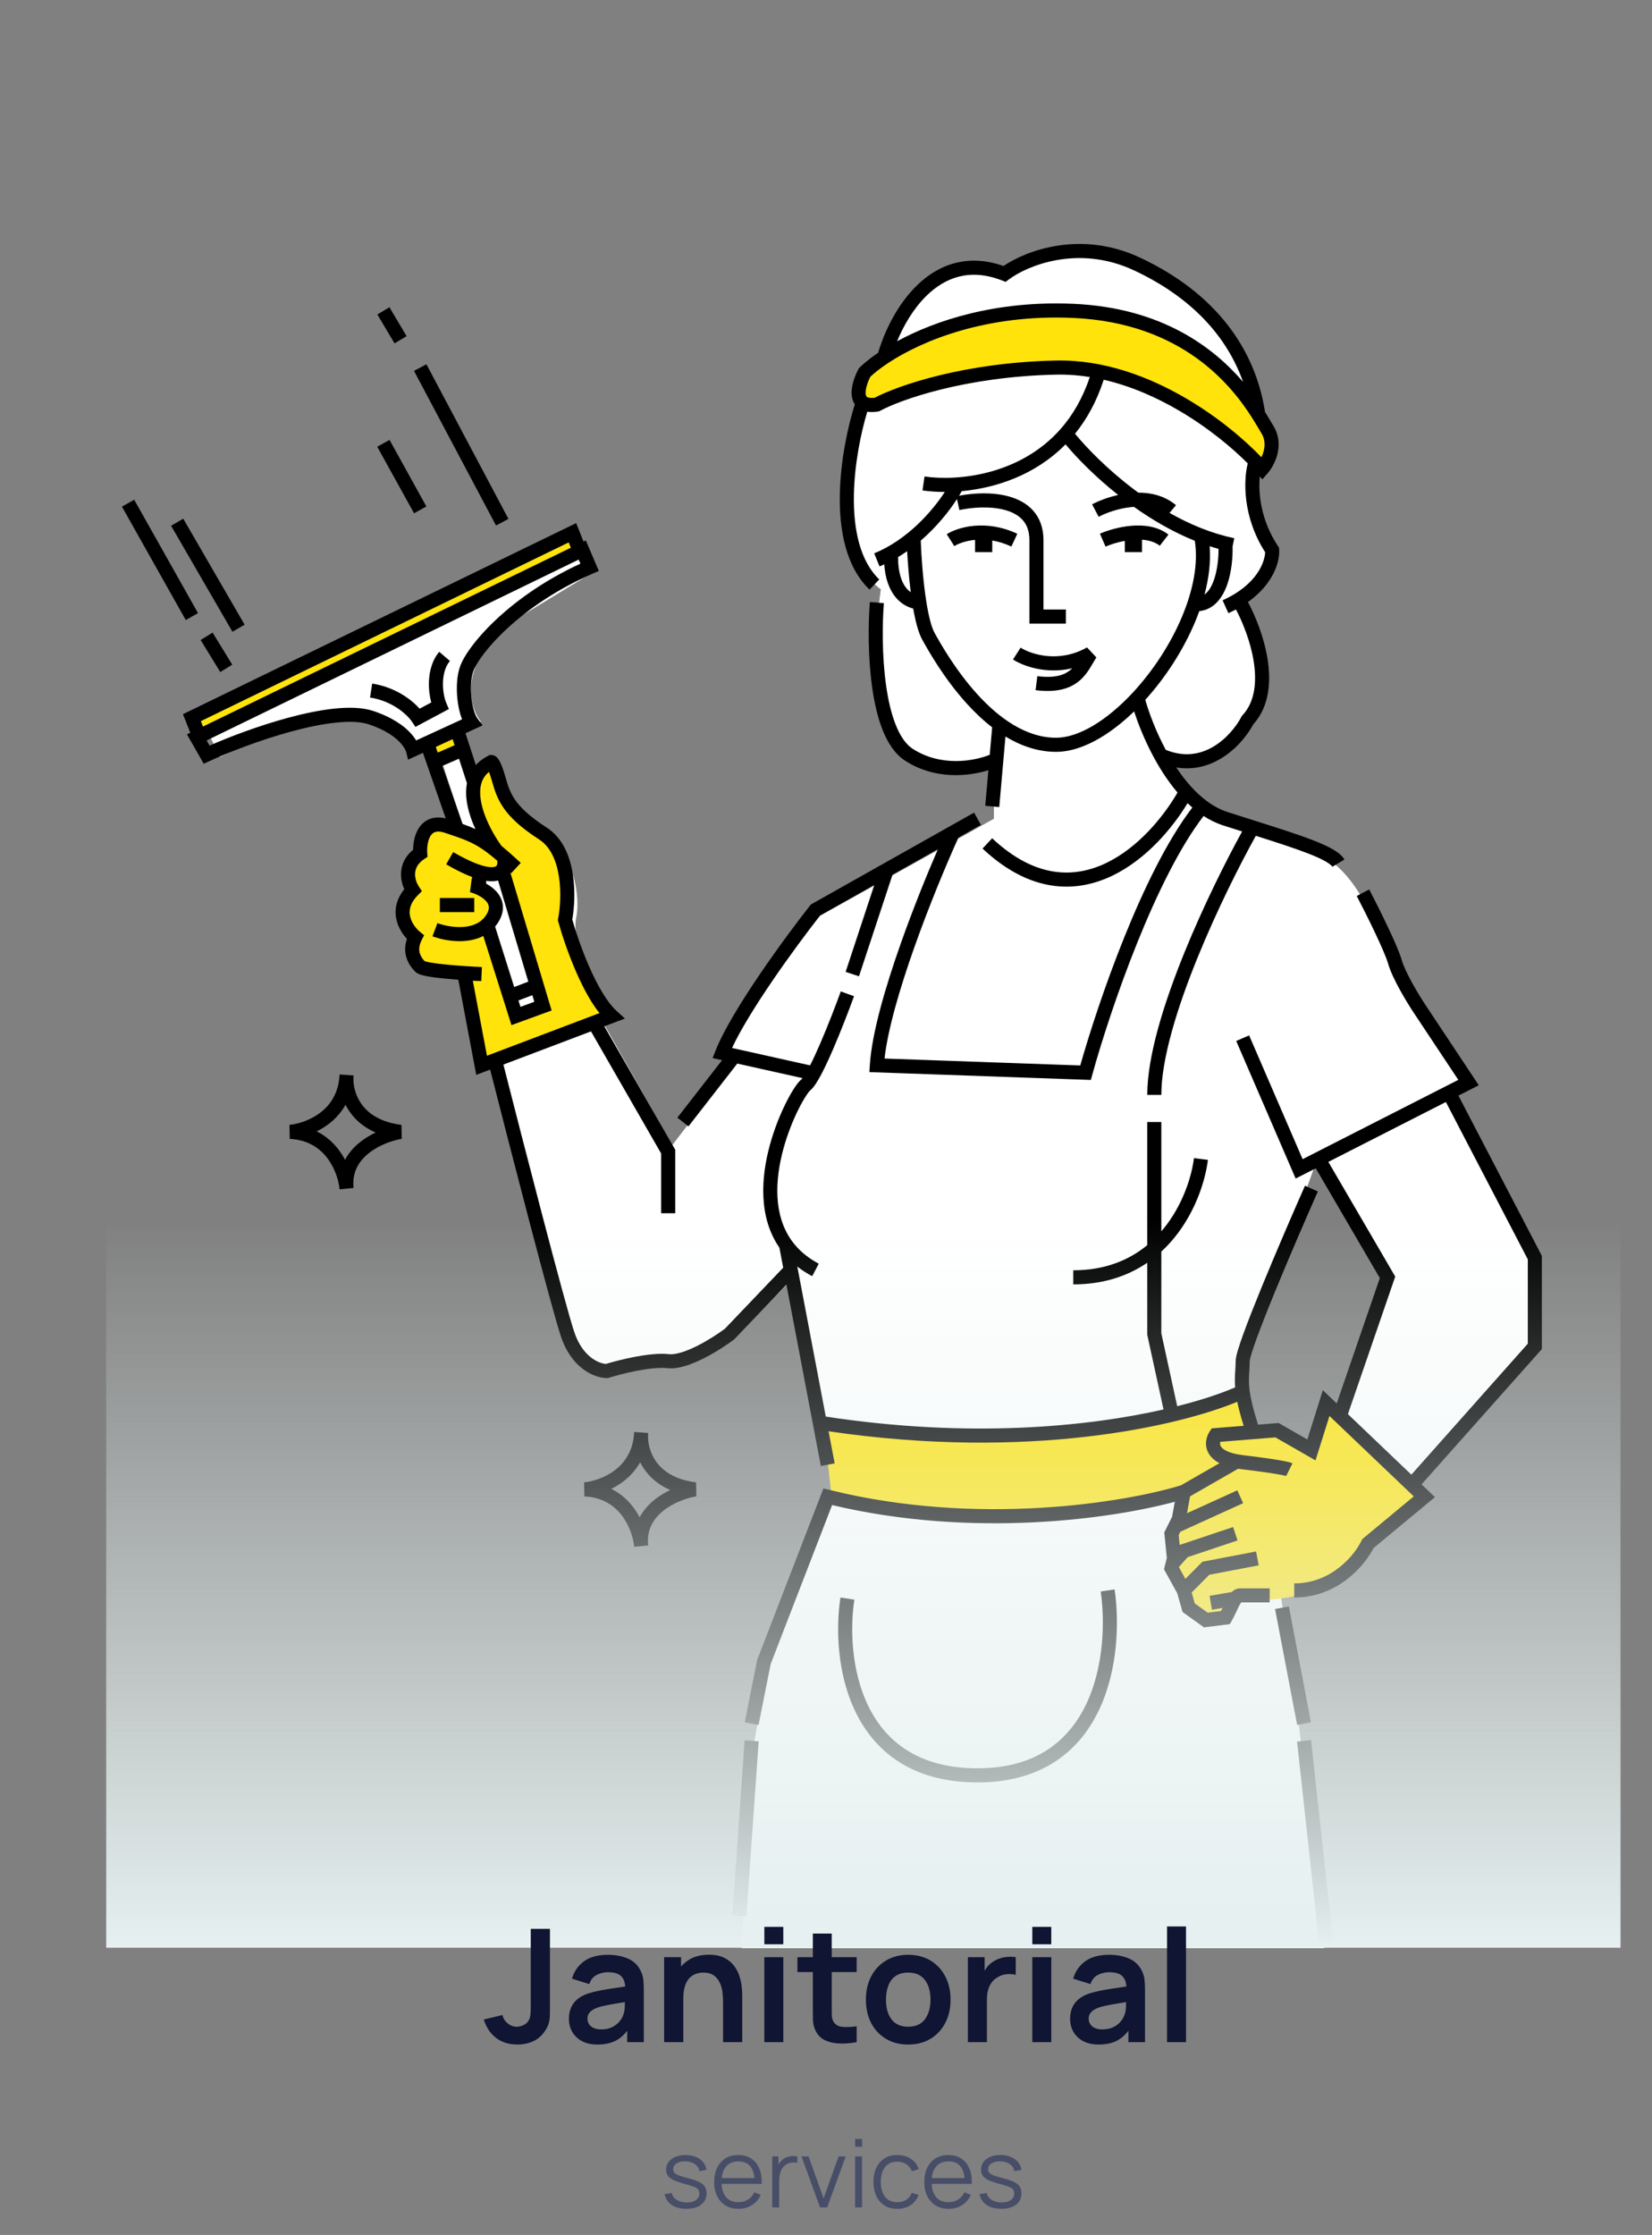 <svg width="420" height="568" viewBox="0 0 420 568" fill="none" xmlns="http://www.w3.org/2000/svg">
<rect x="0" y="0" width="420" height="568" fill="#808080" stroke="none"/>
<path fill-rule="evenodd" clip-rule="evenodd" d="M336.68 495.117L330.053 436.813L325.632 405.418C330.79 405.418 342.432 402.727 347.737 391.963L361 380.751L358.79 378.508L389.737 342.628V320.204L367.632 277.597L372.053 275.354L356.579 250.687L352.158 241.717C350.685 236.484 345.969 224.674 338.895 219.292C335.948 217.797 326.516 213.462 312.369 208.08C309.422 207.332 302.201 203.595 296.895 194.625C301.316 195.372 311.485 194.176 316.79 183.412C319.737 180.422 323.422 169.957 314.579 152.018C316.79 151.27 321.653 147.981 323.422 140.805C320.474 137.068 315.464 127.35 319 118.38C321.948 118.38 326.074 115.689 319 104.925C319 95.956 311.485 75.325 281.422 64.561C277.737 63.813 267.274 63.664 254.895 69.046C246.79 66.803 229.695 68.149 226.159 91.471C223.211 92.218 217.759 95.956 219.527 104.925C215.843 116.138 211.569 140.805 223.948 149.775C222.476 159.492 221.299 181.17 228.373 190.14C235.446 199.11 247.53 196.867 252.688 194.625V208.08L208.478 232.747C204.057 237.232 193.004 250.687 184.162 268.627L186.373 270.869L170.899 291.051L153.215 259.657L155.425 257.414C151.741 252.182 144.815 239.923 146.583 232.747C147.318 228.262 146.576 217.498 137.734 210.322C135.523 209.575 130.218 205.389 126.681 194.625C125.207 194.625 122.26 195.522 122.26 199.11L117.839 185.655L122.26 183.412C119.313 179.675 116.513 169.509 128.892 158.745L150.997 145.29L146.576 136.32L51.523 183.412L55.944 192.382C60.365 190.14 71.86 185.206 82.471 183.412C95.734 181.17 102.365 181.17 106.786 190.14H111.207L117.839 210.322C114.892 209.575 108.997 209.874 108.997 217.049C107.523 218.544 105.018 222.431 106.786 226.019C104.576 229.009 101.923 235.886 108.997 239.474C107.523 240.969 105.46 244.408 108.997 246.202L120.05 248.444L124.471 270.869H126.681L142.155 329.174C143.628 335.901 148.344 349.356 155.418 349.356L166.47 347.113C168.681 347.113 173.986 346.665 177.523 344.871C181.06 343.077 186.365 339.638 188.576 338.143L201.839 324.689L212.891 380.751L210.681 382.993L195.207 423.358L190.786 448.025L188.576 495.117H336.68ZM341.003 358.403L351.766 323.723L334.546 295.545L317.326 343.23V354.068L319.479 362.738H325.936L332.393 367.073L336.698 356.236L341.003 358.403Z" fill="white"/>
<path d="M323.27 111.183L321.035 117.887C300.922 102.239 289.761 93.31 267.418 93.31C249.544 93.31 230.177 99.269 222.728 102.249C215.578 102.249 218.259 97.776 220.494 95.54C227.196 89.581 247.752 78.109 276.35 79.897C304.949 81.685 319.546 101.499 323.27 111.183Z" fill="#FFE30A"/>
<path d="M361.257 381.586L336.68 357.004L334.445 368.177L325.508 363.708H309.869C306.294 365.496 309.869 368.922 312.103 370.412L300.932 379.351V386.055L298.697 388.29V392.759V397.228V401.698L300.932 406.167L305.4 410.637H312.103L314.337 406.167C329.977 408.402 343.382 401.698 347.851 392.759L361.257 381.586Z" fill="#FFE30A"/>
<path d="M144.529 234.096C146.317 241.247 152.722 253.463 155.701 258.677L122.191 269.851L117.723 247.504H108.786C103.423 247.504 105.057 241.545 106.544 238.565C101.183 234.989 104.31 228.136 106.544 225.157C102.969 221.581 105.055 217.708 106.544 216.218L108.778 211.749C110.566 208.173 119.952 211.749 124.421 213.983C117.271 203.257 121.442 196.106 124.421 193.871C126.655 202.81 133.358 207.279 140.061 213.983C145.423 219.347 145.274 229.626 144.529 234.096Z" fill="#FFE30A"/>
<path d="M318.807 363.708L316.573 354.77C273.675 369.072 227.202 365.198 209.328 361.474L211.562 381.586C261.61 388.737 291.996 383.076 300.933 379.351L312.104 370.412L309.87 365.943L318.807 363.708Z" fill="#FFE30A"/>
<path d="M146.768 140.239L144.534 135.77L48.461 182.698L50.695 187.167L146.768 140.239Z" fill="#FFE30A"/>
<path d="M117.723 191.637L111.02 193.872L108.786 189.402L115.489 184.933L117.723 191.637Z" fill="#FFE30A"/>
<path d="M137.831 256.443L128.894 220.688L122.191 222.922V225.157C127.554 228.732 125.915 234.096 124.426 236.33L131.128 258.677L137.831 256.443Z" fill="white"/>
<path fill-rule="evenodd" clip-rule="evenodd" d="M288.337 68.723C274.119 62.063 261.09 67.556 256.463 71.039L255.668 71.638L254.74 71.276C250.558 69.644 246.947 69.51 243.84 70.288C240.715 71.07 237.976 72.805 235.615 75.1C232.224 78.398 229.712 82.758 228.078 86.728C237.772 81.458 253.151 76.332 272.946 77.216C295.496 78.222 308.636 88.434 316.029 97.051C311.97 85.586 303.036 75.609 288.337 68.723ZM321.609 104.685C319.131 88.517 308.912 74.406 289.852 65.477C274.844 58.447 261.025 63.605 255.123 67.598C250.676 66.037 246.616 65.9 242.974 66.811C239.101 67.78 235.825 69.903 233.125 72.529C227.982 77.529 224.758 84.512 223.262 89.648C221.311 90.974 219.735 92.251 218.568 93.382L218.365 93.579L218.232 93.828C217.769 94.7 217.301 95.775 216.969 96.896C216.643 97.997 216.413 99.264 216.534 100.472C216.611 101.247 216.843 102.057 217.325 102.765C215.558 108.356 213.663 117.071 213.513 125.781C213.36 134.668 215.016 144.049 221.072 149.851L223.544 147.262C218.613 142.538 216.941 134.479 217.089 125.842C217.225 117.946 218.878 109.984 220.49 104.638C221.32 104.766 222.233 104.737 223.204 104.587L223.509 104.54L223.781 104.393C228.907 101.622 245.308 95.704 268.535 95.208C271.414 95.147 274.265 95.366 277.065 95.814C275.254 101.259 272.671 105.587 269.652 109.017C259.293 120.789 243.443 122.319 235.049 121.094L234.533 124.64C236.182 124.88 238.102 125.026 240.208 125.024C236.996 129.945 230.743 137.146 222.254 140.633L223.61 143.949C224.015 143.782 224.415 143.609 224.81 143.428C224.914 145.002 225.198 146.696 225.767 148.291C226.759 151.072 228.709 153.741 232.17 154.665C232.719 157.8 233.455 160.74 234.476 162.583C236.049 165.426 240.032 172.471 245.796 178.82C247.718 180.937 249.875 183.017 252.24 184.844L251.626 191.83C247.567 193.452 239.189 194.945 232.019 190.287C230.341 189.198 228.901 187.147 227.74 184.247C226.589 181.376 225.789 177.866 225.265 174.12C224.216 166.633 224.306 158.485 224.715 153.286L221.149 153.005C220.726 158.39 220.629 166.808 221.723 174.619C222.27 178.523 223.123 182.344 224.42 185.582C225.706 188.792 227.507 191.627 230.073 193.294C237.647 198.213 246.162 197.337 251.282 195.744L250.487 204.792L254.05 205.106L255.625 187.18C259.491 189.529 263.81 191.076 268.497 191.076C272.162 191.076 275.992 189.723 279.69 187.536C282.631 185.797 285.554 183.493 288.334 180.8C290.274 186.756 293.965 195.084 299.369 201.421C295.705 207.738 289.323 215.388 281.39 219.253C277.229 221.28 272.681 222.25 267.859 221.495C263.036 220.74 257.778 218.235 252.242 213.04L249.797 215.656C255.747 221.238 261.639 224.148 267.307 225.035C272.977 225.923 278.262 224.762 282.954 222.476C291.348 218.386 297.964 210.645 301.922 204.129C302.319 204.507 302.724 204.875 303.138 205.229C296.762 213.519 290.777 225.944 285.842 238.176C280.887 250.46 276.926 262.721 274.644 270.78L224.881 269.017C225.714 261.587 228.757 251.213 232.404 240.904C236.238 230.066 240.668 219.494 243.667 212.87L249.399 209.644L247.647 206.52L206.142 229.878L205.923 230.157C202.78 234.153 197.824 240.765 193.147 247.645C188.498 254.484 184.025 261.729 181.948 266.943L181.169 268.899L183.581 269.437L172.211 284.051L175.032 286.254L187.445 270.299L204.034 274C203.874 274.202 203.767 274.312 203.712 274.355C203.136 274.818 202.513 275.647 201.929 276.542C201.304 277.5 200.598 278.732 199.873 280.171C198.424 283.048 196.867 286.82 195.727 290.993C193.506 299.123 192.746 309.258 198.153 317.088L199.119 322.175L184.292 337.692C182.683 338.892 180.057 340.629 177.313 342.012C175.908 342.719 174.51 343.315 173.227 343.702C171.921 344.097 170.857 344.237 170.075 344.15C167.546 343.868 164.255 344.28 161.302 344.844C158.471 345.386 155.777 346.102 154.035 346.635C152.354 346.501 148.138 344.964 145.982 338.473C143.523 331.066 133.015 290.337 127.983 270.556L150.255 262.119L168.088 293.15V308.336H171.665V292.192L153.644 260.835L158.881 258.852L156.725 256.884C154.279 254.652 151.854 250.367 149.793 245.662C147.85 241.227 146.334 236.665 145.495 233.689C146 230.802 146.296 226.456 145.631 222.186C144.939 217.747 143.142 213.001 139.012 210.335C134.753 207.587 132.456 205.383 131.073 203.439C129.703 201.513 129.145 199.733 128.528 197.565C128.015 195.762 127.566 194.556 127.186 193.768C126.999 193.38 126.801 193.035 126.583 192.757C126.476 192.62 126.325 192.448 126.125 192.294C125.966 192.172 125.545 191.879 124.936 191.879H124.513L124.135 192.069C122.845 192.716 121.799 193.516 120.975 194.432L118.347 186.351L122.701 184.348L121.374 182.572C121.088 182.188 120.756 181.494 120.462 180.493C120.176 179.518 119.957 178.36 119.834 177.137C119.582 174.64 119.755 172.131 120.369 170.488C121.158 168.376 124.034 164.22 129.184 159.514C134.275 154.861 141.444 149.803 150.615 145.814L152.247 145.104L148.937 137.352L148.354 137.636L146.481 132.947L46.509 181.507L48.382 186.217L47.534 186.629L51.789 194.104L53.278 193.419C58.194 191.157 66.172 188.046 74.079 185.902C78.031 184.829 81.925 184.01 85.384 183.651C88.881 183.288 91.761 183.414 93.785 184.092C98.208 185.572 100.588 187.45 101.84 188.841C102.471 189.54 102.831 190.132 103.027 190.518C103.125 190.711 103.182 190.854 103.211 190.933C103.223 190.965 103.23 190.987 103.234 190.998L103.749 193.067L107.525 191.33L113.324 207.992C111.939 207.663 110.662 207.675 109.516 208.049C108.101 208.512 107.101 209.458 106.429 210.527C105.375 212.206 105.044 214.308 105.024 215.968C102.893 217.706 102.032 219.852 101.958 221.912C101.903 223.45 102.285 224.874 102.789 225.994C100.657 228.622 100.234 231.359 100.802 233.789C101.267 235.778 102.363 237.44 103.46 238.61C102.853 240.388 102.9 241.999 103.333 243.391C103.846 245.041 104.853 246.224 105.569 246.943C105.845 247.22 106.157 247.387 106.364 247.484C106.593 247.592 106.837 247.678 107.072 247.75C107.541 247.894 108.102 248.018 108.701 248.127C109.907 248.347 111.432 248.537 113.039 248.698C114.168 248.811 115.354 248.911 116.522 248.999L121.077 273.172L124.616 271.831C129.663 291.662 140.093 332.088 142.589 339.604C145.316 347.818 151.176 350.229 154.272 350.229H154.546L154.807 350.147C156.413 349.643 159.124 348.909 161.973 348.364C164.867 347.811 167.714 347.492 169.679 347.712C171.144 347.875 172.737 347.593 174.259 347.133C175.803 346.667 177.4 345.978 178.919 345.213C181.955 343.684 184.823 341.775 186.555 340.471L186.672 340.383L199.94 326.498L208.692 372.582L212.205 371.912L210.654 363.747C261.399 371.238 299.469 362.507 314.559 356.251C314.903 357.929 315.423 359.917 316.19 362.359L308.06 363.012L307.58 363.736C306.731 365.013 306.025 367.255 307.314 369.421C307.895 370.397 308.8 371.213 310.047 371.859L300.238 377.486C286.178 381.798 248.772 388.04 210.878 378.654L209.349 378.275L192.496 421.872L189.345 437.688L192.852 438.39L195.943 422.877L211.55 382.503C247.555 391.038 282.791 385.956 298.68 381.661L297.992 385.461L296.003 389.455L296.647 395.926L295.928 398.815L299.291 404.892L300.654 409.682L306.1 413.587L312.665 412.763L313.111 411.997C313.517 411.298 313.867 410.572 314.173 409.918C314.249 409.756 314.321 409.601 314.391 409.451C314.614 408.969 314.81 408.547 315.01 408.16C315.251 407.693 315.435 407.409 315.57 407.248H322.8V403.665H315.31C314.349 403.665 313.627 404.133 313.137 404.612L307.52 405.57L308.12 409.102L310.819 408.642C310.691 408.912 310.563 409.176 310.433 409.432L307.044 409.857L303.751 407.496L302.962 404.724L307.448 400.22L320.015 397.818L319.344 394.298L305.695 396.908L301.366 401.253L299.739 398.313L299.773 398.177L301.969 395.727L314.628 391.491L313.495 388.092L299.94 392.628L299.916 392.655L299.664 390.129L300.086 389.281L316.049 382.025L314.571 378.761L301.788 384.573L302.565 380.28L314.782 373.272C315.088 373.319 315.402 373.362 315.725 373.4C319.951 373.899 322.778 374.313 324.589 374.624C325.495 374.78 326.134 374.908 326.559 375.006C326.918 375.089 327.047 375.133 327.048 375.13C327.048 375.13 327.028 375.12 326.993 375.103L328.595 371.899C328.266 371.734 327.789 371.612 327.359 371.513C326.848 371.396 326.139 371.255 325.194 371.092C323.301 370.767 320.407 370.345 316.144 369.841C312.068 369.36 310.761 368.215 310.386 367.586C310.178 367.237 310.141 366.833 310.238 366.432L324.264 365.305L334.45 371.148L338 359.861L359.432 380.299L346.321 391.172L346.151 391.532C344.439 395.16 338.569 402.411 329.042 402.411V405.995C340.169 405.995 346.966 397.846 349.203 393.433L364.816 380.487L361.414 377.242L392 342.854V319.175L370.787 278.446L375.962 275.811L362.364 255.337C361.556 254.119 360.271 252.062 359.07 249.886C357.849 247.674 356.793 245.476 356.353 243.933C355.805 242.007 354.277 238.578 352.674 235.21C351.045 231.786 349.256 228.258 348.104 226.05L344.934 227.71C346.071 229.888 347.84 233.377 349.446 236.752C351.078 240.182 352.463 243.332 352.914 244.915C353.473 246.881 354.705 249.383 355.94 251.62C357.194 253.892 358.53 256.033 359.387 257.322L370.756 274.442L331.176 294.597L317.575 263.136L314.293 264.56L329.405 299.518L334.52 296.913L350.803 324.821L339.842 356.671L336.313 353.305L332.373 365.828L325.081 361.645L319.851 362.065C318.566 358.088 317.969 355.432 317.707 353.455C317.5 351.887 317.5 350.716 317.552 349.608C317.568 349.277 317.59 348.928 317.614 348.562C317.666 347.755 317.723 346.87 317.723 345.931C317.723 345.925 317.725 345.881 317.738 345.789C317.752 345.689 317.776 345.557 317.813 345.389C317.887 345.053 318.002 344.621 318.16 344.092C318.475 343.036 318.939 341.672 319.526 340.062C320.697 336.847 322.325 332.733 324.142 328.3C327.775 319.438 332.137 309.366 335.046 302.796L331.777 301.343C328.86 307.932 324.483 318.036 320.834 326.938C319.01 331.387 317.361 335.552 316.166 338.833C315.569 340.472 315.078 341.911 314.733 343.065C314.415 344.132 314.146 345.188 314.146 345.931C314.146 346.758 314.102 347.442 314.053 348.181C314.028 348.574 314.001 348.983 313.98 349.438C313.935 350.376 313.924 351.384 314.019 352.589C310.575 354.085 305.608 355.786 299.29 357.375L295.252 338.845V318.075C296.485 316.942 297.609 315.734 298.628 314.479C303.963 307.907 306.44 300.055 307.098 294.773L303.549 294.329C302.958 299.072 300.692 306.258 295.853 312.218C295.657 312.459 295.457 312.699 295.252 312.936V285.152H291.676V316.445C287.099 320.217 280.973 322.835 272.866 322.835V326.419C280.619 326.419 286.811 324.235 291.676 320.917V339.232L295.811 358.207C276.528 362.579 246.598 365.597 209.946 360.018L202.706 321.891C203.839 322.776 205.098 323.593 206.491 324.331L208.163 321.163C205.114 319.547 202.887 317.548 201.288 315.324C196.596 308.799 197.01 299.868 199.177 291.939C200.246 288.024 201.712 284.475 203.066 281.785C203.744 280.441 204.385 279.328 204.923 278.503C205.192 278.09 205.427 277.763 205.62 277.521C205.716 277.401 205.795 277.309 205.857 277.243C205.915 277.181 205.945 277.155 205.949 277.152C206.483 276.723 206.968 276.09 207.388 275.459C207.831 274.795 208.296 273.988 208.77 273.095C209.719 271.306 210.754 269.068 211.777 266.707C213.824 261.981 215.866 256.65 217.123 253.181L213.761 251.958C212.521 255.382 210.506 260.64 208.496 265.281C207.617 267.31 206.749 269.199 205.953 270.757L186.114 266.331C188.281 261.688 192.046 255.631 196.103 249.662C200.62 243.019 205.405 236.62 208.513 232.653L222.283 224.904L214.992 246.994L218.388 248.119L226.909 222.301L238.457 215.802C235.631 222.321 232.14 230.924 229.033 239.707C225.075 250.895 221.664 262.581 221.147 270.625L221.029 272.466L277.335 274.461L277.711 273.098C279.883 265.219 283.972 252.377 289.158 239.519C294.086 227.302 299.939 215.242 306.001 207.377C307.566 208.39 309.239 209.217 311.019 209.788C312.664 210.316 314.259 210.824 315.799 211.312C311.656 218.832 305.975 230.167 301.171 241.966C295.966 254.751 291.676 268.354 291.676 278.26H295.252C295.252 269.117 299.285 256.087 304.483 243.32C309.363 231.331 315.17 219.814 319.279 212.414C324.67 214.124 329.188 215.581 332.601 216.911C334.451 217.632 335.916 218.293 336.99 218.909C338.118 219.556 338.593 220.03 338.743 220.281L341.812 218.44C341.169 217.365 340.014 216.514 338.767 215.799C337.467 215.054 335.814 214.318 333.897 213.571C330.064 212.077 324.935 210.447 318.97 208.558L318.54 208.422C316.495 207.774 314.348 207.094 312.111 206.376C310.218 205.768 308.42 204.788 306.718 203.514C305.367 202.502 304.083 201.309 302.871 199.98C301.488 198.466 300.213 196.792 299.048 195.04C303.28 195.74 307.038 194.729 310.134 192.937C314.232 190.567 317.148 186.859 318.654 184.062C322.814 179.453 323.181 173.024 322.224 167.261C321.313 161.775 319.144 156.488 317.275 153.005C323.712 148.433 325.429 142.76 325.208 139.657L325.175 139.185L324.913 138.792C320.469 132.099 319.887 125.236 320.285 121.088L320.932 121.826L322.275 120.286C323.164 119.265 324.251 117.511 324.771 115.4C325.3 113.251 325.255 110.641 323.694 108.133C323.511 107.84 323.299 107.482 323.039 107.045C322.954 106.901 322.863 106.749 322.768 106.588C322.436 106.032 322.051 105.391 321.609 104.685ZM320.692 116.203C320.934 115.704 321.151 115.142 321.298 114.542C321.654 113.099 321.594 111.532 320.659 110.03C320.455 109.702 320.214 109.296 319.948 108.849C319.867 108.711 319.782 108.569 319.696 108.424C319.322 107.796 318.889 107.076 318.386 106.281C313.265 98.188 300.784 82.045 272.787 80.795C250.599 79.805 234.297 86.65 225.788 92.266C223.848 93.547 222.336 94.749 221.261 95.761C220.936 96.405 220.622 97.158 220.398 97.915C220.139 98.792 220.036 99.554 220.092 100.115C220.145 100.641 220.307 100.814 220.444 100.903C220.633 101.026 221.162 101.232 222.373 101.085C228.336 97.965 245.138 92.124 268.459 91.626C280.636 91.366 292.148 95.75 301.528 101.237C309.783 106.066 316.493 111.811 320.692 116.203ZM317.223 117.774C316.16 121.934 315.833 131.267 321.647 140.335C321.57 142.738 319.67 148.569 310.83 152.562L312.3 155.829C312.973 155.525 313.613 155.21 314.223 154.885C315.924 158.099 317.878 162.924 318.696 167.849C319.599 173.288 319.052 178.395 315.877 181.795L315.711 181.973L315.598 182.189C314.363 184.556 311.83 187.819 308.346 189.834C305.151 191.682 301.136 192.507 296.381 190.569C293.913 185.97 292.161 181.301 291.173 177.862C296.347 172.153 300.904 165.117 303.901 157.9C304.257 157.044 304.591 156.183 304.903 155.318C308.802 154.913 310.934 151.652 312.022 148.518C313.145 145.279 313.433 141.513 313.366 138.88L313.798 136.776C308.035 135.589 302.469 133.254 297.341 130.35L298.979 128.384C296.122 125.993 292.666 125.2 289.4 125.2C289.013 124.917 288.631 124.633 288.252 124.347C281.649 119.357 276.411 113.995 273.311 110.232C276.311 106.534 278.83 102.007 280.603 96.506C287.475 98.088 293.967 100.963 299.725 104.332C307.119 108.657 313.211 113.742 317.223 117.774ZM270.899 112.93C263.046 120.903 252.911 124.049 244.516 124.823C244.309 125.19 244.081 125.58 243.831 125.987C247.3 125.313 252.232 124.987 256.49 126.168C258.785 126.804 261.001 127.911 262.651 129.756C264.329 131.632 265.292 134.13 265.292 137.278V154.91H270.994V158.494H261.715V137.278C261.715 134.912 261.013 133.295 259.987 132.147C258.932 130.967 257.403 130.139 255.536 129.621C251.761 128.575 247.088 128.932 243.913 129.629L243.3 126.83C241.291 129.936 238.177 133.875 234.088 137.394C234.22 141.174 234.648 147.498 235.497 152.865C236.069 156.481 236.792 159.38 237.604 160.846C239.151 163.642 242.97 170.382 248.442 176.409C253.962 182.489 260.846 187.493 268.497 187.493C271.307 187.493 274.504 186.441 277.873 184.45C281.227 182.466 284.651 179.609 287.879 176.155C293.056 170.617 297.643 163.642 300.599 156.524C303.393 149.796 304.664 143.103 303.766 137.439C298.163 135.182 292.934 132.116 288.296 128.819C288.056 128.834 287.815 128.854 287.574 128.879C284.245 129.217 281.126 130.388 279.318 131.344L277.65 128.174C279.235 127.337 281.593 126.389 284.273 125.793C278.529 121.233 273.898 116.505 270.899 112.93ZM307.531 138.81C307.856 142.735 307.348 146.908 306.231 151.093C307.228 150.382 308.025 149.122 308.643 147.341C309.515 144.83 309.808 141.8 309.798 139.493C309.037 139.282 308.281 139.054 307.531 138.81ZM230.63 140.083C229.892 140.598 229.129 141.094 228.343 141.565C228.305 143.261 228.498 145.299 229.135 147.086C229.656 148.545 230.424 149.738 231.55 150.5C231.088 146.857 230.793 143.088 230.63 140.083ZM342.691 359.387L358.822 374.771L388.423 341.489V320.054L367.599 280.07L337.714 295.287L354.719 324.433L342.691 359.387ZM120.207 249.239L123.801 268.309L152.409 257.472C150.15 254.655 148.151 250.83 146.518 247.102C144.408 242.286 142.789 237.347 141.937 234.248L141.826 233.845L141.905 233.434C142.395 230.878 142.72 226.735 142.097 222.739C141.468 218.697 139.936 215.194 137.075 213.348C132.596 210.457 129.899 207.962 128.161 205.519C126.411 203.059 125.72 200.766 125.089 198.548C124.794 197.511 124.536 196.739 124.323 196.175C123.215 197.077 122.602 198.175 122.303 199.388C121.744 201.663 122.251 204.545 123.405 207.522C124.507 210.365 126.108 213.061 127.504 214.982C128.051 215.429 128.624 215.915 129.231 216.444C130.185 217.276 131.228 218.22 132.392 219.298L129.964 221.929C129.891 221.862 129.819 221.795 129.747 221.729L140.241 256.807L130.036 260.532L122.873 237.87C120.97 238.846 118.86 239.179 116.936 239.191C114.217 239.207 111.63 238.588 109.951 237.956L111.209 234.601C112.546 235.105 114.699 235.621 116.914 235.607C119.141 235.594 121.192 235.052 122.633 233.712C122.934 233.432 123.214 233.113 123.47 232.746C124.172 231.739 124.314 231.009 124.284 230.513C124.254 230.015 124.035 229.519 123.583 229.009C122.618 227.92 120.881 227.106 119.481 226.731L119.943 223.208H120.027V222.89C118.166 222.194 115.985 221.138 113.43 219.659L115.22 216.556C119.399 218.976 122.204 220.014 124.006 220.301C125.797 220.586 126.189 220.093 126.251 220.01C126.395 219.816 126.507 219.385 126.424 218.75C125.949 218.342 125.5 217.967 125.073 217.621C121.6 214.804 119.481 213.837 115.614 212.5C114.86 212.239 114.044 211.966 113.134 211.661C111.891 211.245 111.106 211.299 110.625 211.456C110.159 211.608 109.778 211.923 109.456 212.435C108.752 213.558 108.526 215.339 108.619 216.735L108.688 217.769L107.828 218.344C106.066 219.523 105.574 220.869 105.532 222.041C105.486 223.325 105.985 224.559 106.451 225.261L107.262 226.481L106.228 227.519C104.149 229.605 103.937 231.485 104.285 232.972C104.666 234.602 105.789 236.008 106.72 236.773L107.824 237.679L107.186 238.958C106.448 240.44 106.5 241.529 106.747 242.324C106.992 243.109 107.477 243.758 107.965 244.273C108.004 244.287 108.055 244.304 108.119 244.324C108.397 244.409 108.804 244.504 109.341 244.602C110.407 244.796 111.823 244.974 113.395 245.132C116.529 245.446 120.145 245.663 122.517 245.767L122.361 249.347C121.722 249.319 120.993 249.283 120.207 249.239ZM126.626 223.775C125.734 224.002 124.713 224.024 123.603 223.864V224.563C124.567 225.098 125.506 225.782 126.258 226.63C127.101 227.582 127.764 228.809 127.854 230.295C127.945 231.784 127.447 233.299 126.402 234.798C126.233 235.04 126.057 235.271 125.872 235.49L130.727 250.847L134.315 249.48L126.626 223.775ZM135.345 252.922L131.808 254.269L132.319 255.885L135.846 254.598L135.345 252.922ZM120.872 210.703C120.587 210.087 120.319 209.458 120.071 208.819C118.881 205.749 118.095 202.248 118.716 199.052L116.689 192.819L112.469 194.652L117.602 209.4C118.795 209.826 119.857 210.239 120.872 210.703ZM111.289 191.26L115.576 189.397L115.075 187.856L110.79 189.828L111.289 191.26ZM52.535 188.181L53.28 189.49C58.377 187.245 65.777 184.441 73.144 182.443C77.206 181.341 81.3 180.472 85.015 180.087C88.692 179.705 92.175 179.775 94.918 180.693C99.857 182.345 102.783 184.539 104.495 186.439C105.063 187.069 105.49 187.659 105.81 188.176L117.479 182.807C117.31 182.387 117.162 181.948 117.031 181.503C116.674 180.285 116.417 178.905 116.275 177.497C115.996 174.73 116.135 171.6 117.019 169.232C118.103 166.332 121.468 161.716 126.774 156.867C131.83 152.245 138.783 147.288 147.566 143.253L147.124 142.216L52.535 188.181ZM145.127 139.204L51.608 184.649L51.063 183.277L144.587 137.85L145.127 139.204ZM99.008 78.088L103.377 85.434L100.305 87.268L95.936 79.923L99.008 78.088ZM108.414 92.576L129.265 131.877L126.107 133.559L105.256 94.258L108.414 92.576ZM105.271 130.454L95.908 113.536L99.036 111.799L108.399 128.716L105.271 130.454ZM34.115 126.999L50.344 155.822L47.229 157.583L31 128.759L34.115 126.999ZM59.099 160.561L43.494 133.617L46.588 131.819L62.192 158.762L59.099 160.561ZM247.899 137.206C245.401 137.444 243.524 138.21 242.619 138.789L240.696 135.767C243.443 134.012 250.539 131.859 258.643 135.655L257.128 138.901C255.428 138.105 253.793 137.624 252.268 137.368V140.323H247.899V137.206ZM285.974 137.458C284.003 137.817 282.229 138.412 281.074 138.919L279.638 135.637C281.45 134.841 284.418 133.904 287.566 133.629C290.674 133.357 294.291 133.702 297.06 135.865L294.862 138.691C293.671 137.761 292.102 137.29 290.343 137.166V140.323H285.974V137.458ZM54.055 160.777L59.048 168.923L56.001 170.798L51.007 162.652L54.055 160.777ZM272.597 169.837C265.977 171.403 260.137 169.282 257.542 167.607L259.478 164.595C262.004 166.225 269.104 168.636 276.357 164.54L278.738 167.073C278.478 167.476 278.226 167.909 277.944 168.395L277.919 168.438C277.651 168.9 277.358 169.406 277.038 169.911C276.376 170.956 275.552 172.073 274.404 173.036C272.019 175.037 268.611 176.067 263.281 175.398L263.726 171.842C268.383 172.427 270.697 171.472 272.108 170.288C272.279 170.145 272.441 169.995 272.597 169.837ZM112.624 173.387C112.551 175.496 112.964 177.496 113.472 178.687L114.118 180.2L105.62 184.738L104.722 183.385C103.708 181.858 100 178.185 94.079 177.27L94.624 173.729C100.488 174.635 104.608 177.787 106.685 180.108L109.645 178.527C109.224 176.989 108.985 175.135 109.05 173.261C109.14 170.699 109.811 167.83 111.671 165.653L114.389 167.982C113.252 169.313 112.699 171.27 112.624 173.387ZM111.828 228.221H120.567V231.804H111.828V228.221ZM86.282 273.773C86.291 273.529 86.308 273.294 86.33 273.069L89.896 273.332C89.885 273.552 89.871 273.77 89.854 273.986C89.806 275.719 90.259 278.198 91.798 280.439C93.467 282.869 96.525 285.186 102.064 285.881L102.136 289.426C99.852 289.808 96.472 290.939 93.833 293.015C91.291 295.015 89.519 297.8 89.871 301.713C89.878 301.779 89.885 301.844 89.89 301.908L86.331 302.257C86.324 302.192 86.318 302.126 86.312 302.061C86.096 300.032 85.216 296.987 83.278 294.406C81.332 291.812 78.316 289.67 73.668 289.448L73.591 285.874C75.608 285.69 78.739 284.813 81.383 282.814C83.851 280.946 85.911 278.098 86.282 273.773ZM87.85 280.774C86.712 282.804 85.196 284.419 83.538 285.673C82.561 286.413 81.535 287.026 80.51 287.529C82.888 288.703 84.738 290.389 86.137 292.252C86.746 293.064 87.269 293.908 87.716 294.758C88.694 292.924 90.081 291.41 91.624 290.197C92.843 289.237 94.171 288.453 95.497 287.824C92.469 286.509 90.316 284.602 88.852 282.471C88.469 281.914 88.137 281.345 87.85 280.774ZM161.184 364.628C161.193 364.384 161.209 364.149 161.231 363.924L164.797 364.187C164.787 364.407 164.773 364.625 164.755 364.84C164.707 366.574 165.16 369.053 166.7 371.294C168.368 373.724 171.426 376.04 176.965 376.735L177.037 380.28C174.753 380.663 171.374 381.794 168.734 383.87C166.193 385.869 164.42 388.654 164.773 392.568C164.78 392.634 164.786 392.699 164.792 392.763L161.232 393.112C161.225 393.047 161.219 392.981 161.213 392.916C160.997 390.887 160.118 387.842 158.18 385.261C156.233 382.667 153.217 380.525 148.57 380.303L148.493 376.729C150.509 376.545 153.641 375.668 156.285 373.668C158.753 371.801 160.813 368.952 161.184 364.628ZM162.751 371.629C161.613 373.659 160.097 375.274 158.44 376.528C157.462 377.268 156.437 377.881 155.412 378.384C157.789 379.558 159.639 381.243 161.038 383.107C161.647 383.919 162.171 384.763 162.617 385.613C163.596 383.778 164.983 382.265 166.525 381.051C167.745 380.092 169.072 379.308 170.398 378.679C167.371 377.364 165.217 375.457 163.754 373.326C163.371 372.768 163.038 372.2 162.751 371.629ZM268.486 447.549C263.376 450.952 256.816 452.989 248.523 452.989C240.246 452.989 233.697 451.046 228.591 447.796C223.489 444.547 219.933 440.061 217.533 435.136C212.761 425.346 212.495 413.715 213.674 406.001L217.209 406.543C216.1 413.804 216.395 424.636 220.747 433.564C222.909 437.999 226.055 441.936 230.509 444.771C234.96 447.604 240.821 449.405 248.523 449.405C256.209 449.405 262.06 447.526 266.506 444.565C270.96 441.599 274.116 437.474 276.286 432.816C280.652 423.445 280.948 412.079 279.835 404.463L283.374 403.944C284.55 411.992 284.284 424.123 279.527 434.332C277.135 439.465 273.589 444.151 268.486 447.549ZM329.782 438.375L324.165 408.926L327.678 408.253L333.295 437.702L329.782 438.375ZM335.379 494L329.761 442.62L333.317 442.23L338.934 493.61L335.379 494ZM186.194 486.787L189.315 442.299L192.883 442.551L189.762 487.038L186.194 486.787Z" fill="black"/>
<rect x="27" y="59" width="385" height="436" fill="url(#paint0_linear_8101_58871)"/>
<path d="M131.56 519.6C129.36 519.6 127.527 519.027 126.06 517.88C124.607 516.733 123.587 515.187 123 513.24L127.76 512.1C127.907 512.913 128.333 513.613 129.04 514.2C129.747 514.787 130.527 515.08 131.38 515.08C131.94 515.08 132.533 514.933 133.16 514.64C133.787 514.333 134.253 513.847 134.56 513.18C134.747 512.753 134.853 512.247 134.88 511.66C134.92 511.06 134.94 510.367 134.94 509.58V490.2H139.82V509.58C139.82 510.473 139.813 511.26 139.8 511.94C139.8 512.607 139.733 513.24 139.6 513.84C139.48 514.427 139.233 515.033 138.86 515.66C138.073 517.02 137.047 518.02 135.78 518.66C134.513 519.287 133.107 519.6 131.56 519.6ZM151.879 519.6C150.319 519.6 148.999 519.307 147.919 518.72C146.839 518.12 146.019 517.327 145.459 516.34C144.912 515.353 144.639 514.267 144.639 513.08C144.639 512.04 144.812 511.107 145.159 510.28C145.506 509.44 146.039 508.72 146.759 508.12C147.479 507.507 148.412 507.007 149.559 506.62C150.426 506.34 151.439 506.087 152.599 505.86C153.772 505.633 155.039 505.427 156.399 505.24C157.772 505.04 159.206 504.827 160.699 504.6L158.979 505.58C158.992 504.087 158.659 502.987 157.979 502.28C157.299 501.573 156.152 501.22 154.539 501.22C153.566 501.22 152.626 501.447 151.719 501.9C150.812 502.353 150.179 503.133 149.819 504.24L145.419 502.86C145.952 501.033 146.966 499.567 148.459 498.46C149.966 497.353 151.992 496.8 154.539 496.8C156.459 496.8 158.146 497.113 159.599 497.74C161.066 498.367 162.152 499.393 162.859 500.82C163.246 501.58 163.479 502.36 163.559 503.16C163.639 503.947 163.679 504.807 163.679 505.74V519H159.459V514.32L160.159 515.08C159.186 516.64 158.046 517.787 156.739 518.52C155.446 519.24 153.826 519.6 151.879 519.6ZM152.839 515.76C153.932 515.76 154.866 515.567 155.639 515.18C156.412 514.793 157.026 514.32 157.479 513.76C157.946 513.2 158.259 512.673 158.419 512.18C158.672 511.567 158.812 510.867 158.839 510.08C158.879 509.28 158.899 508.633 158.899 508.14L160.379 508.58C158.926 508.807 157.679 509.007 156.639 509.18C155.599 509.353 154.706 509.52 153.959 509.68C153.212 509.827 152.552 509.993 151.979 510.18C151.419 510.38 150.946 510.613 150.559 510.88C150.172 511.147 149.872 511.453 149.659 511.8C149.459 512.147 149.359 512.553 149.359 513.02C149.359 513.553 149.492 514.027 149.759 514.44C150.026 514.84 150.412 515.16 150.919 515.4C151.439 515.64 152.079 515.76 152.839 515.76ZM183.826 519V508.6C183.826 507.92 183.779 507.167 183.686 506.34C183.593 505.513 183.373 504.72 183.026 503.96C182.693 503.187 182.186 502.553 181.506 502.06C180.839 501.567 179.933 501.32 178.786 501.32C178.173 501.32 177.566 501.42 176.966 501.62C176.366 501.82 175.819 502.167 175.326 502.66C174.846 503.14 174.459 503.807 174.166 504.66C173.873 505.5 173.726 506.58 173.726 507.9L170.866 506.68C170.866 504.84 171.219 503.173 171.926 501.68C172.646 500.187 173.699 499 175.086 498.12C176.473 497.227 178.179 496.78 180.206 496.78C181.806 496.78 183.126 497.047 184.166 497.58C185.206 498.113 186.033 498.793 186.646 499.62C187.259 500.447 187.713 501.327 188.006 502.26C188.299 503.193 188.486 504.08 188.566 504.92C188.659 505.747 188.706 506.42 188.706 506.94V519H183.826ZM168.846 519V497.4H173.146V504.1H173.726V519H168.846ZM194.325 494.12V489.7H199.145V494.12H194.325ZM194.325 519V497.4H199.145V519H194.325ZM217.796 519C216.369 519.267 214.969 519.38 213.596 519.34C212.236 519.313 211.016 519.067 209.936 518.6C208.856 518.12 208.036 517.367 207.476 516.34C206.983 515.407 206.723 514.453 206.696 513.48C206.669 512.507 206.656 511.407 206.656 510.18V491.4H211.456V509.9C211.456 510.767 211.463 511.527 211.476 512.18C211.503 512.833 211.643 513.367 211.896 513.78C212.376 514.58 213.143 515.027 214.196 515.12C215.249 515.213 216.449 515.16 217.796 514.96V519ZM202.736 501.18V497.4H217.796V501.18H202.736ZM230.887 519.6C228.727 519.6 226.84 519.113 225.227 518.14C223.614 517.167 222.36 515.827 221.467 514.12C220.587 512.4 220.147 510.427 220.147 508.2C220.147 505.933 220.6 503.947 221.507 502.24C222.414 500.533 223.674 499.2 225.287 498.24C226.9 497.28 228.767 496.8 230.887 496.8C233.06 496.8 234.954 497.287 236.567 498.26C238.18 499.233 239.434 500.58 240.327 502.3C241.22 504.007 241.667 505.973 241.667 508.2C241.667 510.44 241.214 512.42 240.307 514.14C239.414 515.847 238.16 517.187 236.547 518.16C234.934 519.12 233.047 519.6 230.887 519.6ZM230.887 515.08C232.807 515.08 234.234 514.44 235.167 513.16C236.1 511.88 236.567 510.227 236.567 508.2C236.567 506.107 236.094 504.44 235.147 503.2C234.2 501.947 232.78 501.32 230.887 501.32C229.594 501.32 228.527 501.613 227.687 502.2C226.86 502.773 226.247 503.58 225.847 504.62C225.447 505.647 225.247 506.84 225.247 508.2C225.247 510.293 225.72 511.967 226.667 513.22C227.627 514.46 229.034 515.08 230.887 515.08ZM246.073 519V497.4H250.333V502.66L249.813 501.98C250.08 501.26 250.433 500.607 250.873 500.02C251.327 499.42 251.867 498.927 252.493 498.54C253.027 498.18 253.613 497.9 254.253 497.7C254.907 497.487 255.573 497.36 256.253 497.32C256.933 497.267 257.593 497.293 258.233 497.4V501.9C257.593 501.713 256.853 501.653 256.013 501.72C255.187 501.787 254.44 502.02 253.773 502.42C253.107 502.78 252.56 503.24 252.133 503.8C251.72 504.36 251.413 505 251.213 505.72C251.013 506.427 250.913 507.193 250.913 508.02V519H246.073ZM262.45 494.12V489.7H267.27V494.12H262.45ZM262.45 519V497.4H267.27V519H262.45ZM279.301 519.6C277.741 519.6 276.421 519.307 275.341 518.72C274.261 518.12 273.441 517.327 272.881 516.34C272.334 515.353 272.061 514.267 272.061 513.08C272.061 512.04 272.234 511.107 272.581 510.28C272.928 509.44 273.461 508.72 274.181 508.12C274.901 507.507 275.834 507.007 276.981 506.62C277.848 506.34 278.861 506.087 280.021 505.86C281.194 505.633 282.461 505.427 283.821 505.24C285.194 505.04 286.628 504.827 288.121 504.6L286.401 505.58C286.414 504.087 286.081 502.987 285.401 502.28C284.721 501.573 283.574 501.22 281.961 501.22C280.988 501.22 280.048 501.447 279.141 501.9C278.234 502.353 277.601 503.133 277.241 504.24L272.841 502.86C273.374 501.033 274.388 499.567 275.881 498.46C277.388 497.353 279.414 496.8 281.961 496.8C283.881 496.8 285.568 497.113 287.021 497.74C288.488 498.367 289.574 499.393 290.281 500.82C290.668 501.58 290.901 502.36 290.981 503.16C291.061 503.947 291.101 504.807 291.101 505.74V519H286.881V514.32L287.581 515.08C286.608 516.64 285.468 517.787 284.161 518.52C282.868 519.24 281.248 519.6 279.301 519.6ZM280.261 515.76C281.354 515.76 282.288 515.567 283.061 515.18C283.834 514.793 284.448 514.32 284.901 513.76C285.368 513.2 285.681 512.673 285.841 512.18C286.094 511.567 286.234 510.867 286.261 510.08C286.301 509.28 286.321 508.633 286.321 508.14L287.801 508.58C286.348 508.807 285.101 509.007 284.061 509.18C283.021 509.353 282.128 509.52 281.381 509.68C280.634 509.827 279.974 509.993 279.401 510.18C278.841 510.38 278.368 510.613 277.981 510.88C277.594 511.147 277.294 511.453 277.081 511.8C276.881 512.147 276.781 512.553 276.781 513.02C276.781 513.553 276.914 514.027 277.181 514.44C277.448 514.84 277.834 515.16 278.341 515.4C278.861 515.64 279.501 515.76 280.261 515.76ZM296.708 519V489.6H301.528V519H296.708Z" fill="#0F1532"/>
<path d="M174.516 561.348C172.996 561.348 171.744 561.02 170.76 560.364C169.784 559.708 169.184 558.796 168.96 557.628L170.76 557.328C170.952 558.064 171.388 558.652 172.068 559.092C172.756 559.524 173.604 559.74 174.612 559.74C175.596 559.74 176.372 559.536 176.94 559.128C177.508 558.712 177.792 558.148 177.792 557.436C177.792 557.036 177.7 556.712 177.516 556.464C177.34 556.208 176.976 555.972 176.424 555.756C175.872 555.54 175.048 555.284 173.952 554.988C172.776 554.668 171.856 554.348 171.192 554.028C170.528 553.708 170.056 553.34 169.776 552.924C169.496 552.5 169.356 551.984 169.356 551.376C169.356 550.64 169.564 549.996 169.98 549.444C170.396 548.884 170.972 548.452 171.708 548.148C172.444 547.836 173.3 547.68 174.276 547.68C175.252 547.68 176.124 547.84 176.892 548.16C177.668 548.472 178.292 548.912 178.764 549.48C179.236 550.048 179.516 550.708 179.604 551.46L177.804 551.784C177.684 551.024 177.304 550.424 176.664 549.984C176.032 549.536 175.228 549.304 174.252 549.288C173.332 549.264 172.584 549.44 172.008 549.816C171.432 550.184 171.144 550.676 171.144 551.292C171.144 551.636 171.248 551.932 171.456 552.18C171.664 552.42 172.04 552.648 172.584 552.864C173.136 553.08 173.92 553.316 174.936 553.572C176.128 553.876 177.064 554.196 177.744 554.532C178.424 554.868 178.908 555.264 179.196 555.72C179.484 556.176 179.628 556.74 179.628 557.412C179.628 558.636 179.172 559.6 178.26 560.304C177.356 561 176.108 561.348 174.516 561.348ZM187.773 561.36C186.509 561.36 185.413 561.08 184.485 560.52C183.565 559.96 182.849 559.172 182.337 558.156C181.825 557.14 181.569 555.948 181.569 554.58C181.569 553.164 181.821 551.94 182.325 550.908C182.829 549.876 183.537 549.08 184.449 548.52C185.369 547.96 186.453 547.68 187.701 547.68C188.981 547.68 190.073 547.976 190.977 548.568C191.881 549.152 192.565 549.992 193.029 551.088C193.493 552.184 193.705 553.492 193.665 555.012H191.865V554.388C191.833 552.708 191.469 551.44 190.773 550.584C190.085 549.728 189.077 549.3 187.749 549.3C186.357 549.3 185.289 549.752 184.545 550.656C183.809 551.56 183.441 552.848 183.441 554.52C183.441 556.152 183.809 557.42 184.545 558.324C185.289 559.22 186.341 559.668 187.701 559.668C188.629 559.668 189.437 559.456 190.125 559.032C190.821 558.6 191.369 557.98 191.769 557.172L193.413 557.808C192.901 558.936 192.145 559.812 191.145 560.436C190.153 561.052 189.029 561.36 187.773 561.36ZM182.817 555.012V553.536H192.717V555.012H182.817ZM196.328 561V548.04H197.912V551.16L197.6 550.752C197.744 550.368 197.932 550.016 198.164 549.696C198.396 549.368 198.648 549.1 198.92 548.892C199.256 548.596 199.648 548.372 200.096 548.22C200.544 548.06 200.996 547.968 201.452 547.944C201.908 547.912 202.324 547.944 202.7 548.04V549.696C202.228 549.576 201.712 549.548 201.152 549.612C200.592 549.676 200.076 549.9 199.604 550.284C199.172 550.62 198.848 551.024 198.632 551.496C198.416 551.96 198.272 552.456 198.2 552.984C198.128 553.504 198.092 554.02 198.092 554.532V561H196.328ZM208.481 561L203.777 548.04H205.565L209.393 558.696L213.197 548.04H215.009L210.305 561H208.481ZM217.404 545.58V543.6H219.168V545.58H217.404ZM217.404 561V548.04H219.168V561H217.404ZM228.142 561.36C226.838 561.36 225.734 561.068 224.83 560.484C223.926 559.9 223.238 559.096 222.766 558.072C222.302 557.04 222.062 555.856 222.046 554.52C222.062 553.16 222.31 551.968 222.79 550.944C223.27 549.912 223.962 549.112 224.866 548.544C225.77 547.968 226.866 547.68 228.154 547.68C229.466 547.68 230.606 548 231.574 548.64C232.55 549.28 233.218 550.156 233.578 551.268L231.85 551.82C231.546 551.044 231.062 550.444 230.398 550.02C229.742 549.588 228.99 549.372 228.142 549.372C227.19 549.372 226.402 549.592 225.778 550.032C225.154 550.464 224.69 551.068 224.386 551.844C224.082 552.62 223.926 553.512 223.918 554.52C223.934 556.072 224.294 557.32 224.998 558.264C225.702 559.2 226.75 559.668 228.142 559.668C229.022 559.668 229.77 559.468 230.386 559.068C231.01 558.66 231.482 558.068 231.802 557.292L233.578 557.82C233.098 558.972 232.394 559.852 231.466 560.46C230.538 561.06 229.43 561.36 228.142 561.36ZM241.187 561.36C239.923 561.36 238.827 561.08 237.899 560.52C236.979 559.96 236.263 559.172 235.751 558.156C235.239 557.14 234.983 555.948 234.983 554.58C234.983 553.164 235.235 551.94 235.739 550.908C236.243 549.876 236.951 549.08 237.863 548.52C238.783 547.96 239.867 547.68 241.115 547.68C242.395 547.68 243.487 547.976 244.391 548.568C245.295 549.152 245.979 549.992 246.443 551.088C246.907 552.184 247.119 553.492 247.079 555.012H245.279V554.388C245.247 552.708 244.883 551.44 244.187 550.584C243.499 549.728 242.491 549.3 241.163 549.3C239.771 549.3 238.703 549.752 237.959 550.656C237.223 551.56 236.855 552.848 236.855 554.52C236.855 556.152 237.223 557.42 237.959 558.324C238.703 559.22 239.755 559.668 241.115 559.668C242.043 559.668 242.851 559.456 243.539 559.032C244.235 558.6 244.783 557.98 245.183 557.172L246.827 557.808C246.315 558.936 245.559 559.812 244.559 560.436C243.567 561.052 242.443 561.36 241.187 561.36ZM236.231 555.012V553.536H246.131V555.012H236.231ZM254.579 561.348C253.059 561.348 251.807 561.02 250.823 560.364C249.847 559.708 249.247 558.796 249.023 557.628L250.823 557.328C251.015 558.064 251.451 558.652 252.131 559.092C252.819 559.524 253.667 559.74 254.674 559.74C255.659 559.74 256.435 559.536 257.003 559.128C257.571 558.712 257.855 558.148 257.855 557.436C257.855 557.036 257.763 556.712 257.579 556.464C257.403 556.208 257.039 555.972 256.487 555.756C255.935 555.54 255.111 555.284 254.015 554.988C252.839 554.668 251.919 554.348 251.255 554.028C250.591 553.708 250.119 553.34 249.839 552.924C249.559 552.5 249.419 551.984 249.419 551.376C249.419 550.64 249.627 549.996 250.043 549.444C250.459 548.884 251.035 548.452 251.771 548.148C252.507 547.836 253.363 547.68 254.339 547.68C255.315 547.68 256.187 547.84 256.955 548.16C257.731 548.472 258.355 548.912 258.827 549.48C259.299 550.048 259.579 550.708 259.667 551.46L257.867 551.784C257.747 551.024 257.367 550.424 256.727 549.984C256.095 549.536 255.291 549.304 254.315 549.288C253.395 549.264 252.647 549.44 252.071 549.816C251.495 550.184 251.207 550.676 251.207 551.292C251.207 551.636 251.311 551.932 251.519 552.18C251.727 552.42 252.103 552.648 252.647 552.864C253.199 553.08 253.983 553.316 254.999 553.572C256.191 553.876 257.127 554.196 257.807 554.532C258.487 554.868 258.971 555.264 259.259 555.72C259.547 556.176 259.691 556.74 259.691 557.412C259.691 558.636 259.235 559.6 258.323 560.304C257.419 561 256.171 561.348 254.579 561.348Z" fill="#484E68"/>
<defs>
<linearGradient id="paint0_linear_8101_58871" x1="219.5" y1="309.656" x2="219.5" y2="495" gradientUnits="userSpaceOnUse">
<stop stop-color="#E6F0F0" stop-opacity="0"/>
<stop offset="1" stop-color="#E6F0F0"/>
</linearGradient>
</defs>
</svg>
